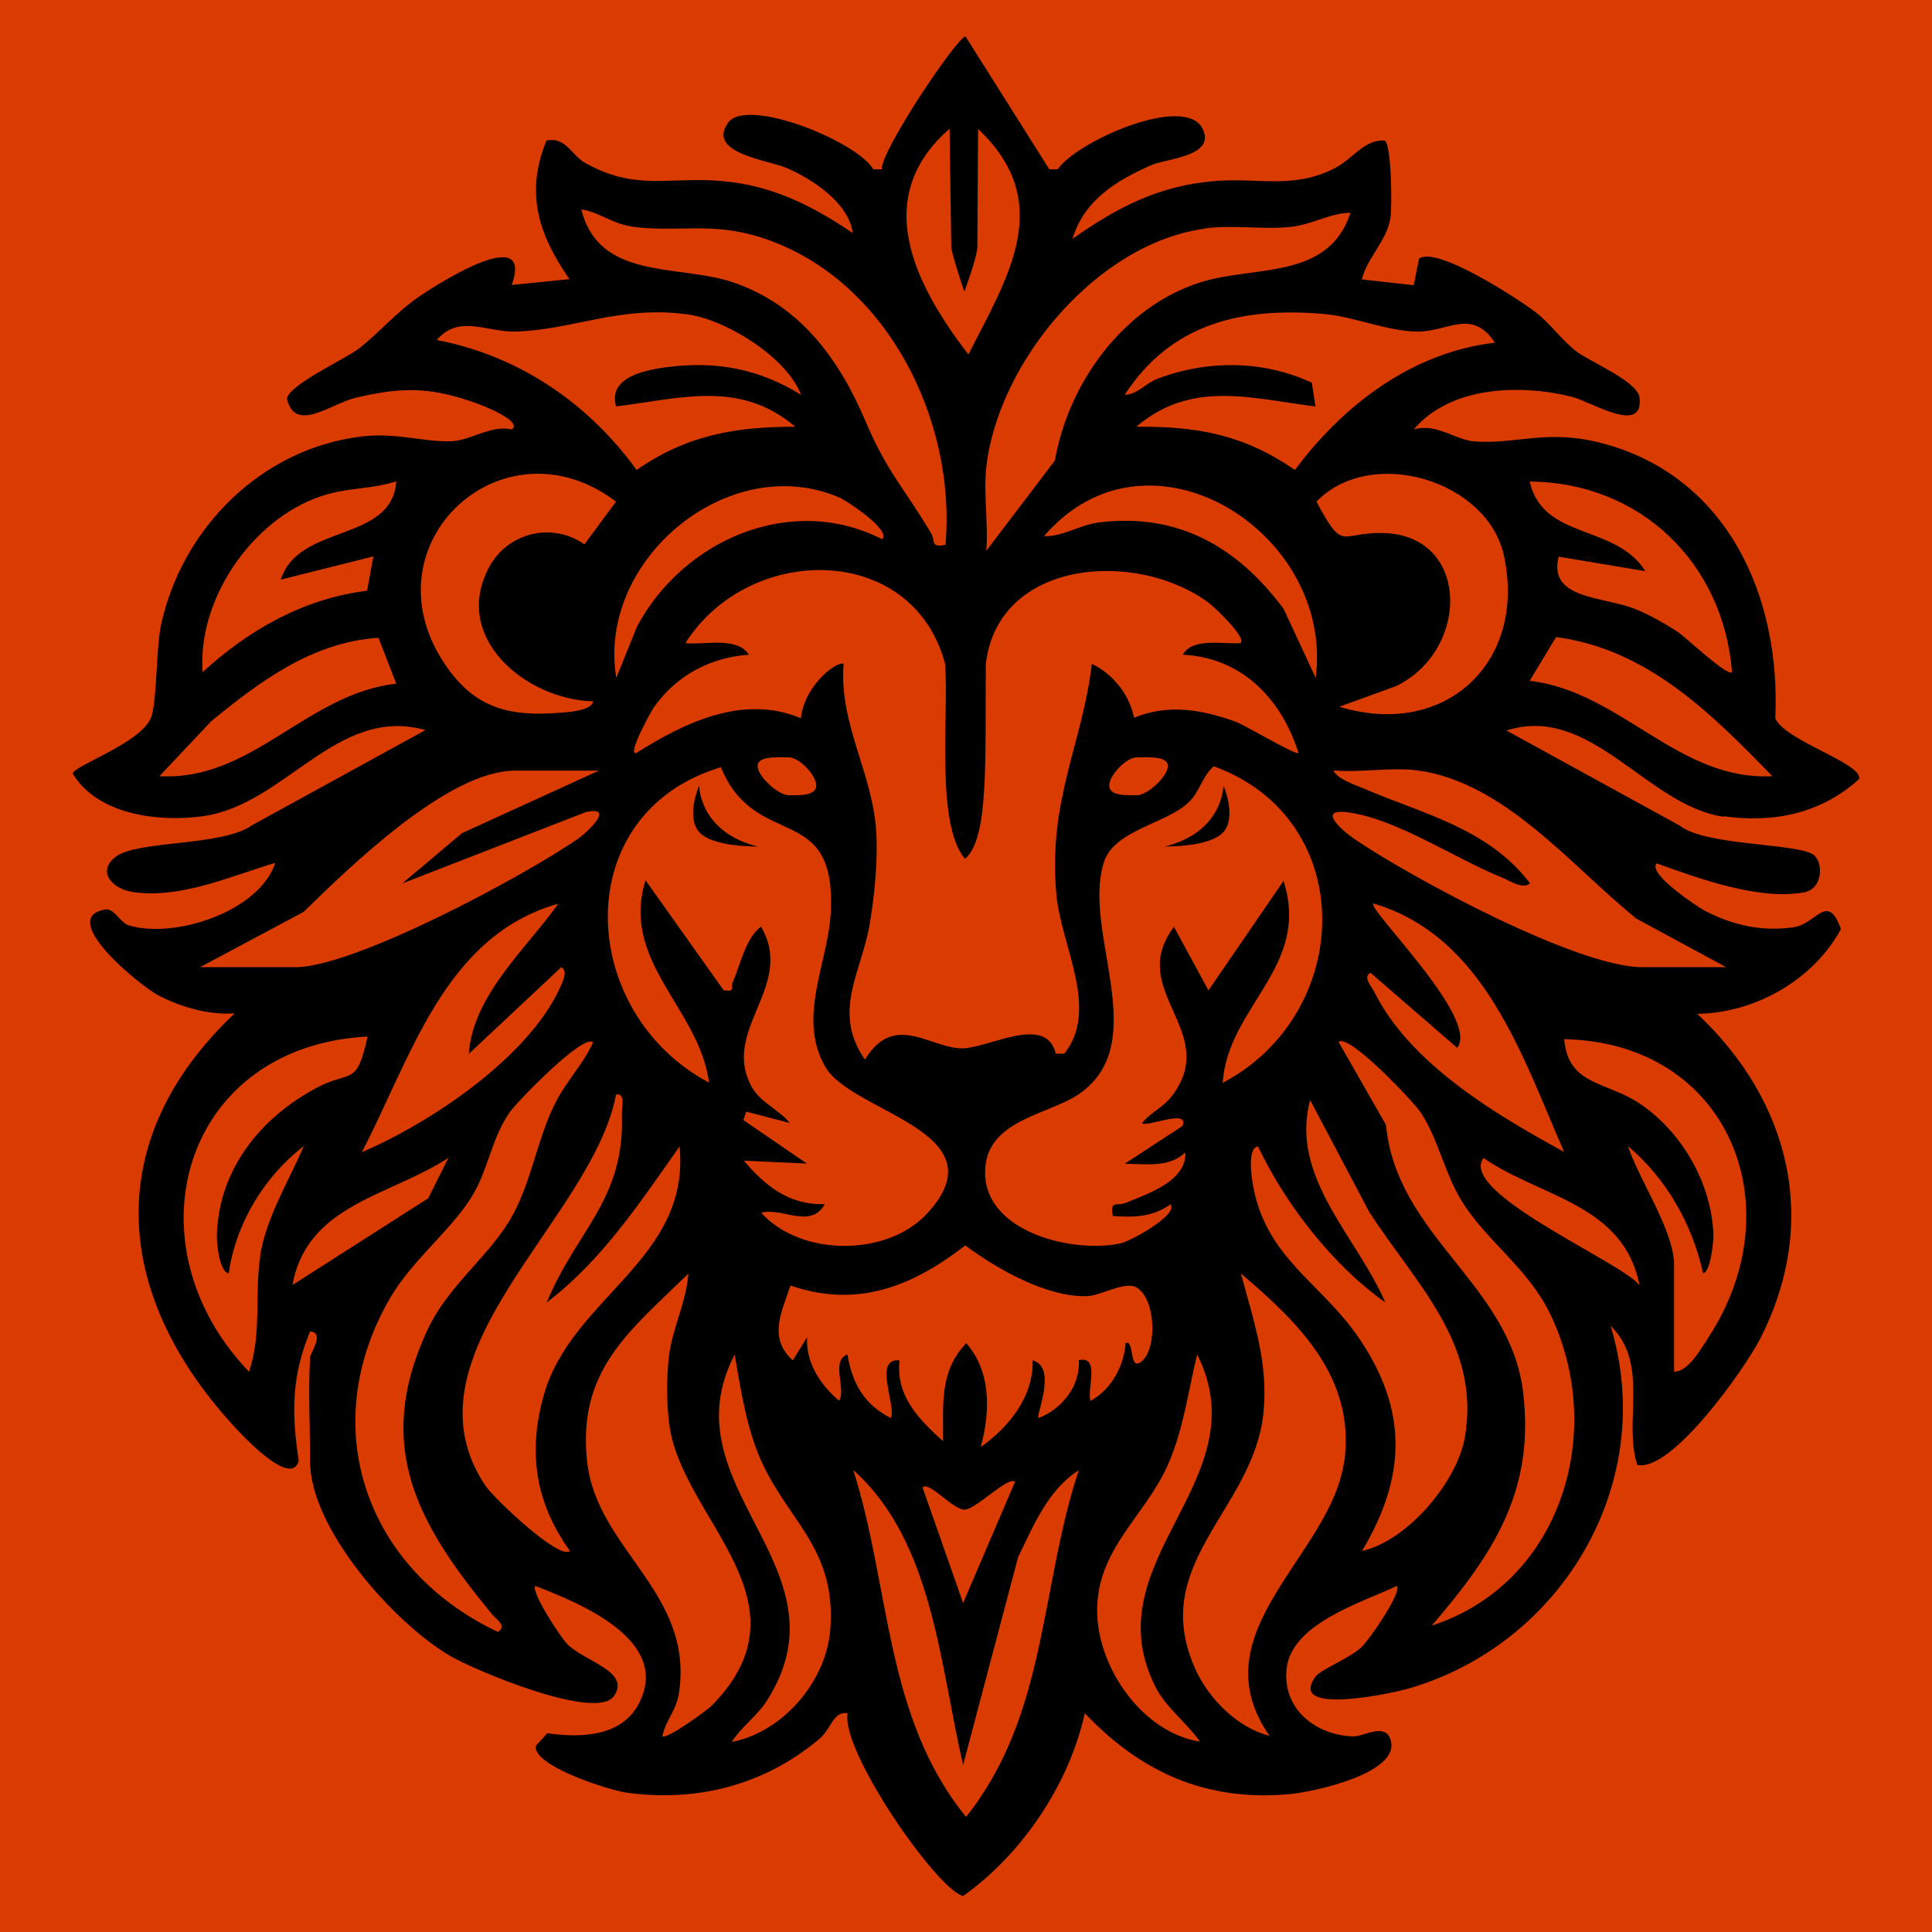 <?xml version="1.0" encoding="UTF-8"?>
<svg id="Layer_1" xmlns="http://www.w3.org/2000/svg" width="800" height="800" version="1.1" viewBox="0 0 800 800">
  <!-- Generator: Adobe Illustrator 29.1.0, SVG Export Plug-In . SVG Version: 2.1.0 Build 142)  -->
  <defs>
    <style>
      .st0 {
        fill: #d93b01;
      }
    </style>
  </defs>
  <rect class="st0" x="-6.9" y="-11" width="821.7" height="821.7"/>
  <g>
    <path d="M713.8,338c20.8,2.9,40.3-1.2,56-15.4,1.6-6.5-30.4-15.7-34.7-25.1,2.4-50.6-20-100.9-72.6-114.2-22.3-5.6-34.1.7-51.9-.5-8-.6-15.7-7.7-25.2-5,15.2-17.9,43.9-18.8,65.1-13.6,8.4,2,30.1,16.2,28.4.5-.8-6.9-20.7-14.9-26.3-19.3-6.2-4.8-10.8-11.7-17.1-16.4-7.2-5.4-40.7-27.3-47.9-21.9l-2.2,11-21.5-2.4c2.2-9,10.3-15.9,11.8-25.3.8-4.9.5-30.3-2.3-32.2-8.5-.6-13.4,7.8-20.8,11.5-17.2,8.8-31.8,3.7-49.8,5.3-23.1,1.9-40.2,10.9-58.7,23.9,4.8-16.1,18.4-24.3,32.8-30.6,6.1-2.6,26.6-3.6,21.1-14.9-7.2-14.9-52.4,5.3-60,16.7h-3.5s-34.7-55-34.7-55c-3.3,0-35,47.1-34.7,55h-3.5c-6.6-11.5-52.3-30.1-60.1-19.3-9.2,12.8,17.1,15.5,24.6,18.9,10.6,4.7,25.4,14.4,27,26.8-16.7-11.3-33.3-19.7-53.9-21.5-22-2-35.9,4.3-57-7.6-5.6-3.2-8-10.9-15.9-9.2-9,21.8-3.2,39.1,9.5,57.4l-23.9,2.4c9.1-25.5-29.1-1.4-37.6,4.3-10.2,6.8-17.1,15.4-25.8,22.1-5.9,4.5-28.7,14.8-29.7,20.7,3.4,14.4,18.1,2.1,28.5-.4,19.5-4.6,31.2-4.5,50.3,2.4,2,.7,18.9,7.2,14.4,10.7-9-1.9-17.1,4.7-25.2,4.9-11.9.4-22.8-3.8-37.6-1.9-41.1,5.2-73.8,37.9-82.5,77.9-2.2,10.2-1.6,32.8-4.3,38.8-4.8,10.5-31.5,19.4-32.3,22.8,10.3,17,35.1,20.2,53.7,17.7,34.4-4.6,55.5-46,92.4-35.7l-71.8,39.4c-12.2,8.8-47.4,6.2-56.4,13-8.2,6.2-1.4,13.5,7.2,14.7,19.8,2.8,40.2-6.6,58.8-12.1-6.8,20.4-41.9,31.5-60.6,25.9-3.7-1.1-6-7.2-9.8-6.6-20.3,3.4,14.4,31.5,21.7,35.4,9.4,5,21.3,8.4,31.9,7.6-55.2,52.1-50.5,115.7-1.2,170,3.2,3.6,24.7,27.1,27.7,15.2-3-19.6-3-34.9,4.7-53.5,6.3.5,0,9.1,0,10.8-.8,13.9,0,29,0,43.1,0,27.9,35,67.1,58.2,80.6,10.4,6,60.3,27,67.6,16.5,7.2-10.2-12.3-14.3-19.4-21.6-2.8-2.9-15.2-21.8-13.1-24,18.5,7.2,56.5,22.5,42.8,48.8-7.3,13.9-24.5,14.1-37.9,12.2l-4.7,5.2c-1.5,8.3,30.6,18.5,37.6,19.4,29.3,4,57-3.2,79.6-22.1,5.3-4.4,5.8-11.7,11.9-10.8-3,15.5,37,73.1,47.8,75.7,24.5-17.4,43.9-46.3,50.4-75.7,23.3,24.6,50.5,36.7,84.9,33.5,9.8-.9,46.1-8.7,41.7-22.5-2.3-7.3-11.2-1.2-15.5-1.4-15.4-.5-29.1-11.1-27.6-27.6,1.7-19.1,31.2-27.8,45.7-34.7,2.2,2.7-11.3,22.1-14.4,25.1-5.1,5-17.1,9.4-19.3,12.5-11.9,16.4,32.1,6.8,38.9,4.8,63.7-18.7,103-85.6,83.3-150.1,16.3,15.6,5.1,40,11.1,57.6,14.3,3,44.4-39.8,50.7-52,25-48.6,12.7-98.5-25.9-134.8,24-.3,48.1-14.1,59.5-35.1-5.7-15.6-10-2-19.9-.7-13.1,1.8-25-.9-36.5-6.9-3-1.6-23.9-15.4-19.9-19.6,17.6,6.3,42.3,15.4,61,12,7.9-1.4,8.2-12.7,3.7-15.7-6.7-4.6-44.8-3.6-55.1-11.9l-71.8-39.4c34.9-11.3,58.3,31.3,90,35.7ZM586.7,137.3c12.7.2,22.8-9.9,32.3,4.6-34.2,4-62.7,25.7-82.8,52.7-21.2-14.6-40.2-18.1-65.7-17.9,22.9-19.5,47.6-11.7,74.2-8.4l-1.5-9.8c-20-9.4-43.3-9.5-63.8-1.7-5.3,2-8.2,6.5-13.7,6.7,19.3-29.7,48.5-36.4,82.6-33.5,12.2,1.1,26.5,7.2,38.4,7.3ZM531.6,364.6l-31.2,45.5-14.3-26.3c-19.8,26.2,18.7,42.8-.2,69.2-4.1,5.8-9.3,7.3-13,12.1,2,1.8,19.9-6.3,16.7,1.2l-23.9,15.6c8.7,0,18.3,1.8,25.1-4.7.6,11.6-14.8,16.9-24.7,20.9-3.6,1.5-6.5-1.4-5.3,5.4,8.9.7,16.5.4,23.9-4.8,3.4,4.2-16.4,15.3-20.9,16.2-19.6,4.1-55.9-4.6-55.9-29.4,0-22,26.4-23.7,39.2-32.7,30.2-21.4,1-66.4,9.9-95.5,4.1-13.6,25.7-16.1,35-24.9,5-4.7,5.7-10.9,10.6-15.1,60.3,21.9,58.2,102.3,3.7,131.1,2-31.7,36.8-48.3,25.1-83.8ZM307.8,480.6l26.3,1.2-26.3-18,1.2-3.5,18,4.7c-4-5.2-11.8-8.3-15.4-14.4-13.9-23.8,18.1-42.2,3.5-66.9-6.5,5-8.5,15.8-11.7,23-1,2.2,1.4,4.2-3.8,3.3l-32.3-45.5c-10.5,33.8,22.3,53,26.3,83.8-54.8-29.1-58.6-111.6,4.9-130.6,14.4,35,47.9,13.6,45.5,60.1-1.1,21.2-14.2,43.7-2.1,64.2,11.2,18.9,73.3,26.7,41.9,60.6-16.5,17.8-52.1,17.8-68.6-.4,8.2-2.5,20.6,7,26.3-3.6-14.7.5-24.6-7.5-33.5-18ZM347.8,206.1c2.7,1.2,21.3,13.3,17.5,17.2-37.7-19.3-82.4.3-101.5,36.1l-8.6,21.3c-8.2-48.9,46.7-94.5,92.6-74.6ZM313.7,317.2c0-4.3,8.5-3.6,12.9-3.6s11.4,7.4,11.4,11.7-7.1,4-11.4,4-12.9-7.8-12.9-12.1ZM358.1,438.7c-13.8-19.9-1.2-36.3,2.1-56.5,1.9-11.5,3.4-26.4,2.6-38-1.5-24.2-15.4-44.3-13.5-69.2-1.8-1.8-15.9,7.8-17.7,22.4-23.7-10-48,1.7-68.1,14.4-4.1,1.3,5.9-17,7.3-19,9.3-13.1,23.3-20.6,39.3-21.7-4.9-7.7-18.6-3.9-26.3-4.8,26.3-41.5,94-41.8,107.5,8.4,1.7,19.8-4.1,66.7,8.3,80.9,9.9-8.3,8.3-40.3,8.6-80.7,5.1-43.3,62.3-47.5,92.3-25.3,2.3,1.7,15.8,14.4,13.2,16.7-6.9.6-19.9-2.5-23.9,4.8,24.5,1.2,40.8,18.3,47.9,40.7-1.1,1.1-22-11.5-26.4-13.1-13.9-4.9-27.7-7.3-41.7-1.5-3.6-16.5-17.5-22.3-17.5-22.3-3.8,32.9-18.2,56.4-14.7,95.3,2,21.8,18,47.6,3.3,66.1h-3.5c-4.2-16.9-28.5-1.7-39.5-2.2-13.4-.7-27.6-14.8-39.5,4.6ZM483.6,317.2c0,4.3-8.5,12.1-12.9,12.1s-11.4.3-11.4-4,7.1-11.7,11.4-11.7,12.9-.7,12.9,3.6ZM544.8,280.7l-13.3-28.6c-18.9-25.4-43.4-39.8-76.2-35.8-8.3,1-15.2,6-23,5.7,43.3-50.4,120.3-1.5,112.5,58.6ZM498.7,94.6c11.8-1.6,23.8.5,35.3-.6,9.3-.9,16.6-5.8,25.2-5.9-9.1,28-39.6,21.7-62.1,28.8-31.9,10.1-54.6,41.5-60.3,73.8l-28.4,37.4c.9-11.1-1.2-23.8,0-34.7,4.9-43.5,45.9-92.7,90.4-98.7ZM393.2,53.3l.7,49.1c.2,2.9,5.4,18.4,5.4,18.4,0,0,5.4-14.6,5.4-18.5l.3-48.9c32.5,30.6,12,61.7-4,93.4-22-28.6-40.7-64.8-7.9-93.4ZM261.3,93.8c18.8,2.6,32.8-2,53.1,4.3,52,16.1,81.7,75.2,77.1,127.5-6.4,1.3-4.1-1.7-5.9-4.7-11.8-19.8-18.1-25-27.4-46.9-11-25.8-27.4-48.1-55.3-57.3-22.3-7.3-54.9-.6-62.2-30,7.4,1.1,12.8,5.9,20.5,7ZM180.9,140.7c9.2-10.6,20.5-3.2,32.3-3.4,23.9-.6,43.5-11,71.6-7.1,15.9,2.2,41,17.7,46.9,33.3-16.8-10.4-33.8-13.9-53.6-11.7-9.9,1.1-26.6,4-23,16.5,26.6-3.3,51.3-11.1,74.2,8.4-25,0-44.9,3.5-65.7,17.9-20.1-27.8-48.9-47.3-82.7-53.8ZM133.1,205.4c10.8-3.6,20.6-2.7,31-6.1-1.8,25.6-40.4,17.3-47.8,40.7l38.3-9.6-2.6,14.2c-26.3,3.3-48.8,16.1-68.1,33.7-2.2-30,20.3-63.2,49.2-72.9ZM66,321.4l21.5-22.8c20.4-16.7,41.9-32.7,69.2-34.5l7.4,19c-37.1,4.1-59.8,40.5-98.1,38.3ZM255.1,207.7l-13.1,17.7c-13.3-9.3-31.5-4.9-39.2,9-16.3,29.3,14.8,55.3,42.8,56-.4,3.8-10.3,4.5-13.2,4.7-21.7,1.8-36.2-1.8-48.6-20.7-32.6-49.6,24.8-102.1,71.4-66.6ZM82.8,400.5l42.9-22.9c19.1-18.6,59.8-58.5,87.6-58.5h34.7l-56.7,25.9-24.7,20.8,75.9-29.5c12.3-2.8,1.2,8-3.3,11.1-21.7,15.1-92.4,53.1-116.9,53.1h-39.5ZM232.4,400.5c3.1,1.5.3,6.6-.7,8.9-13.3,28.7-53.5,55.6-81.9,67.7,20.4-38.9,34.1-89.6,81.4-102.9-13.9,19.4-35.3,37.9-37.1,62.2l38.3-35.9ZM107.8,520c-2.5,16,.7,32.4-4.7,48-50.7-52.8-27.8-134.7,49.1-138.8-4.5,21-7,13.8-20.8,21.1-23.4,12.3-41,34-41.6,61.5,0,3.1.9,14.6,4.9,15.5,2.9-20.6,14.7-40.2,31.1-52.7-6.2,14.4-15.6,29.6-18.1,45.4ZM121.1,532.1c6-33.5,40.7-36.9,64.6-52.7l-8.4,16.8-56.2,35.9ZM206.1,675.7c-54.5-25.7-75.5-84.7-44.7-138,9.6-16.6,26.7-29.2,35-44,5.9-10.5,7.5-23,14.7-33.2,3-4.3,30.5-32.7,34.5-28.9-4.2,9.3-11.3,16.2-16,25.8-7.1,14.4-9.5,31.2-17,45.2-9.2,17.2-26.7,29-35.6,48.1-22.6,48.5-3.7,80.8,26.8,117.8,1.6,1.9,6.3,4.8,2.4,7.2ZM201.4,615.8c-37.6-54.9,43.8-110.3,53.7-162.6,4.2-.6,2.2,5.4,2.4,8.3,1.3,35.3-18.9,48.1-31.1,77.8,23-17.5,38.6-41.4,55-64.6,4.6,46.9-44.8,62.5-56.2,102.9-6.7,23.6-3.6,44.6,10.8,64.6-4.4,4-31.2-21.6-34.6-26.5ZM274.3,718.8c1.5-6.9,5.8-10.4,6.9-18.1,6-41.5-34.1-59-38.1-95.5-4.1-37.9,17.6-54,41.9-77.8-.7,11.8-6.8,22.8-8.1,35-.9,8.6-.9,19.2.3,27.8,5.3,38.9,59.8,72.8,17.7,115.9-2,2-19,14.5-20.7,12.8ZM343.8,674.7c-1.6,21.4-19.5,42.5-40.8,46.6,4.2-6.6,10.6-10.7,14.8-17.5,34.7-55-42.1-88.1-13.6-142.9,2.4,13.6,4.5,27.8,9.6,40.7,11,27.6,32.7,38.3,30,73.2ZM400,752.3c-33.7-41.3-31.3-95.4-46.7-143.6,33.1,29.4,35.9,81.1,45.5,122.1l22.8-86.1c6.4-13,12.3-27.8,25.1-35.9-16.2,48.8-12.9,101.1-46.7,143.6ZM382,615.9c2.8-2.8,12.8,9.6,17.6,9.2,4.8-.4,18-14.1,20.7-11.5l-21.5,50.2-16.8-47.9ZM451.5,580c-1.4-5.1,4.1-18.7-4.8-16.8.7,10.7-7,20.3-16.7,24-1.1-1.3,7.9-21.1-2.4-23.9.4,15.1-9.9,27.7-21.5,35.9,3.9-14.4,4.5-31.1-6-43-11.4,11.9-9.4,25.8-9.6,40.6-9.9-9-19.7-18.7-18-33.5-11.1-1-1.3,18.5-3.6,23.9-11-5.5-16-14.4-18-26.3-7.1,2.5-.3,14.7-3.5,19.1-7.7-6.6-13.8-15.7-13.2-26.3l-5.9,9.6c-10.4-9.3-4.6-20-1-31,27.6,9.5,50.3.5,72.4-16.6,13.1,9.7,33.8,21.6,50.5,21,5.7-.2,15.8-6.5,20.6-3.5,7.7,4.8,8.3,24.4,2.4,30.1-6,5.7-3.2-8.7-7.1-7.2-.7,9.6-5.9,19.2-14.4,23.9ZM454.3,667.4c-.3-26,20-39.6,29.4-61.1,6.4-14.6,8.3-30.2,12-45.5,26.3,52.2-43.3,84.9-17.5,137.2,4.5,9.2,13,15,18.7,23.2-23.8-3.8-42.3-30.4-42.6-53.8ZM556.6,604.9c-5.1,39.1-61,70.7-30.9,113.9-13.3-3.4-25.3-15.4-30.8-27.8-19.5-43.6,23.7-65.5,28.2-105.3,2.3-20.8-4-38.8-9.3-58.4,24,20.4,47.4,43.1,42.9,77.6ZM564,642.2c18.4-30.9,19-58.4-1.4-88.3-15.7-23-38.8-33.1-43.9-63.9-.5-2.8-2.2-14.9,2.2-15.3,11.6,24.3,31,49.2,52.7,64.6-11.6-27.1-39.7-51.9-31.1-83.8l24.4,46.2c19,29.6,46.3,54.5,39.7,93.3-3.2,18.6-23.7,42.9-42.5,47.2ZM592.7,673.3c25.4-29.5,42.9-55.7,38-96.7-5.3-44.9-52.4-64.6-56.8-110.8l-19.6-34.3c4-4,31.1,24.8,34.1,29.3,7.1,10.9,9.7,24.6,16.6,36.1,10.3,16.9,27.5,27.9,36.8,47,23.8,48.9,4.6,112.1-49.2,129.3ZM568.7,374.1c46.2,13.7,61.6,63.5,79,102.9-28.3-15.4-63.8-36.5-78.6-66.2-1.1-2.2-5-6.3-1.6-8l35.9,31.1c9.5-12.2-37.4-57.5-34.7-59.8ZM614.3,479.5c23.8,16.4,58,19,64.6,52.7-7.2-9.5-75.4-38.4-64.6-52.7ZM707.1,554.4c-3,4.5-8.2,13.7-13.9,13.6v-44.3c0-14-14.7-35.6-19.1-49.1,15.8,13.2,26.7,32.4,31.1,52.6,3.2-.5,4.3-13.4,4.3-15.5-.6-21.5-13.1-43.2-30.8-54.9-13.7-9.1-29.4-7.3-31-26.5,67.8,1.3,95.7,69,59.4,124ZM676.7,379.9l38.1,20.6h-34.7c-27,0-95.6-37-119.3-53.1-4.5-3.1-15.7-12.5-3.3-11.1,20.1,2.3,45.1,19.3,64.1,26.9,3,1.2,9.2,5.4,11.9,2.5-17.3-22.7-44.1-28.6-68.6-39.1-3.5-1.5-11.5-4.1-12.7-7.6,11,1,24.1-1.4,34.7,0,36,4.8,63.7,39.5,90,60.8ZM554.4,292.7l23.7-8.6c30.8-15,30.7-62.9-5.8-63.4-17.5-.3-15.9,8.2-27.2-13,22.6-23.3,71-8.9,77.7,22.6,9.4,44.5-24.9,75.7-68.3,62.3ZM717.2,278.3c-1.8,2.1-19.3-14.6-22.7-16.8-4.9-3.2-11.7-7-17.1-9.2-13.4-5.5-36.5-3.9-32-21.8l35.9,6c-12.4-19.7-42.3-12.7-47.9-37.1,45.8.3,80.3,33.7,83.8,79ZM644.4,263.8c37.8,5,64.3,31.7,89.5,57.6-38.9,2.1-62.8-35.1-100.5-39.5l11-18.2Z"/>
    <path d="M289.5,325.3s0,19.2,24.2,25.2c0,0-18.6.4-24.2-6-5.6-6.4,0-19.2,0-19.2Z"/>
    <path d="M506.6,325.3s0,19.2-24.2,25.2c0,0,18.6.4,24.2-6s0-19.2,0-19.2Z"/>
  </g>
</svg>